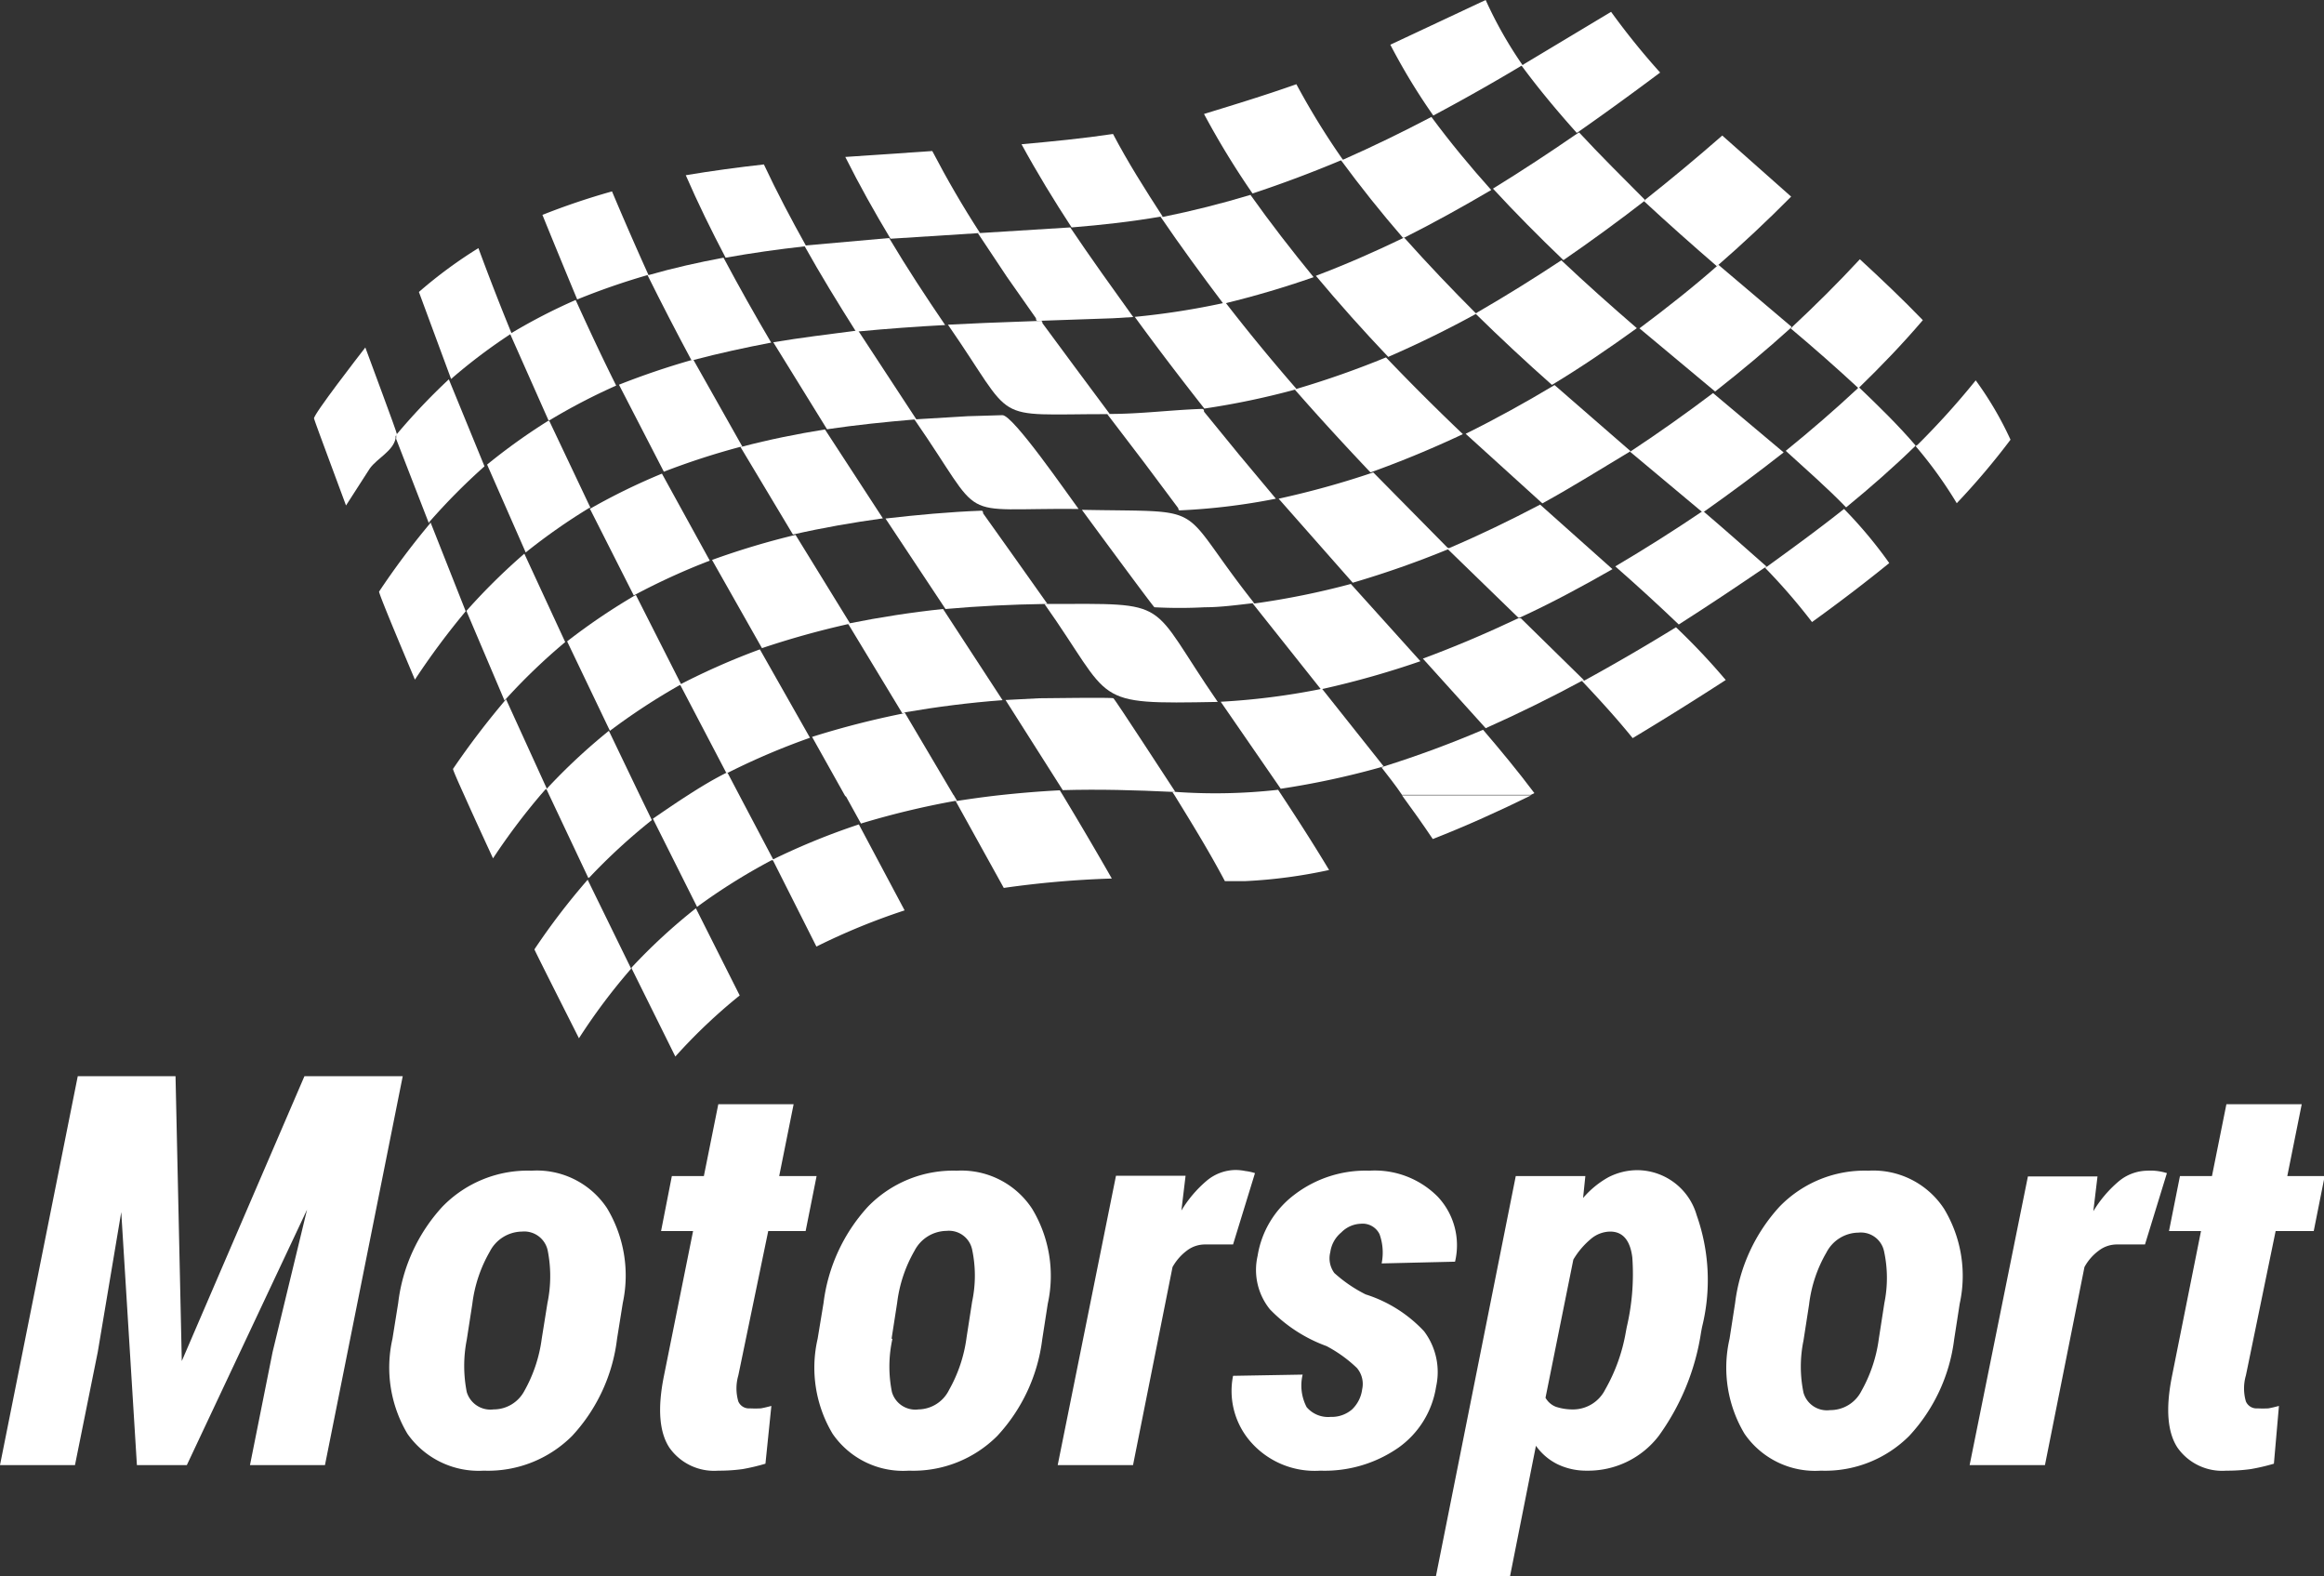 <svg xmlns="http://www.w3.org/2000/svg" viewBox="0 0 133.59 90.58"><rect x="0" y="0" width="133.59" height="90.58" fill="#333333" stroke="none"/><defs><style>.cls-1{fill:#fff;}</style></defs><g id="Layer_2" data-name="Layer 2"><g id="Layer_1-2" data-name="Layer 1"><path class="cls-1" d="M73.47,45.39a32.43,32.43,0,0,1-5.91.12h-.17l.13.2h0c1,1.62,2,3.25,2.89,4.93l1.15,0A29.12,29.12,0,0,0,76.4,50c-.87-1.45-1.79-2.88-2.72-4.29h0Z"/><path class="cls-1" d="M33.86,50.45a34.31,34.31,0,0,1,3.61-3.32l-.69-1.42h0L35,42a34.47,34.47,0,0,0-3.59,3.35l0,0,.14.3,2.28,4.83,0,0,0-.06Z"/><path class="cls-1" d="M82.36,48.22c1.92-.75,3.8-1.6,5.65-2.51H80.59C81.2,46.54,81.79,47.37,82.36,48.22Z"/><path class="cls-1" d="M38.82,60.72a31.48,31.48,0,0,1,3.7-3.51L40,52.2a33,33,0,0,0-3.69,3.4l0,.06Z"/><path class="cls-1" d="M33.28,59.67a34.51,34.51,0,0,1,3-4h0l0,0,0,0-2.5-5.11,0,0a39.53,39.53,0,0,0-3.06,4C30.75,54.67,33.1,59.31,33.28,59.67Z"/><path class="cls-1" d="M39.53,45.71h0c-.66.42-1.31.87-2,1.34l2.54,5.07a34.46,34.46,0,0,1,4.28-2.68h0l.06,0,.06,0-1.93-3.66-.72-1.37-.06,0C41,44.79,40.27,45.23,39.53,45.71Z"/><path class="cls-1" d="M46.93,54.4A37.63,37.63,0,0,1,52,52.32l-2.63-4.94a39.63,39.63,0,0,0-4.91,2l-.06,0Z"/><path class="cls-1" d="M61.1,45.71h0l-.18-.29c-1.19.06-2.37.16-3.55.29h0c-.79.09-1.58.2-2.36.32h-.08l2.77,5a55.93,55.93,0,0,1,6.21-.54Q62.52,48.06,61.1,45.71Z"/><path class="cls-1" d="M55,46,55,46l-.18-.3H48.59l.9,1.63a47.68,47.68,0,0,1,5.4-1.3H55Z"/><path class="cls-1" d="M70,40.34c-4.1-5.94-2.48-5.64-9.86-5.63h-.1C64.06,40.4,62.62,40.48,70,40.34Z"/><path class="cls-1" d="M56.21,13.4h.13c-1-1.54-1.91-3.11-2.75-4.72l-5,.34c.8,1.6,1.68,3.17,2.6,4.7Z"/><path class="cls-1" d="M62,29.25c-.62-.83-3.77-5.41-4.38-5.39l-2,.06-3,.18h-.06C56.77,30.18,54.75,29.18,62,29.25Z"/><path class="cls-1" d="M44.45,19.67l3.09,5c1.68-.25,3.36-.42,5-.56h.14L49.33,19h-.08C47.64,19.21,46,19.41,44.45,19.67Z"/><path class="cls-1" d="M46.23,14.16h.12c-.86-1.54-1.69-3.11-2.44-4.71-1.51.17-3,.37-4.49.62.7,1.61,1.47,3.18,2.29,4.74C43.21,14.54,44.72,14.33,46.23,14.16Z"/><path class="cls-1" d="M49.2,19.05h.13c1.67-.16,3.33-.28,5-.37-1.11-1.63-2.19-3.27-3.22-5l-4.83.43h-.05C47.18,15.81,48.18,17.44,49.2,19.05Z"/><path class="cls-1" d="M84.86,18l-.07,0q2.16,2.12,4.42,4.12c1.66-1,3.29-2.11,4.88-3.26-1.47-1.27-2.92-2.56-4.34-3.9q-2.37,1.57-4.84,3h0Z"/><path class="cls-1" d="M80.64,13.69c-1.64.79-3.3,1.52-5,2.16q2,2.39,4.16,4.66,2.58-1.12,5.06-2.48l0,0c-1.42-1.42-2.8-2.87-4.14-4.37l0,0-.08,0Z"/><path class="cls-1" d="M77.14,9.19l.06,0a43,43,0,0,1-2.68-4.35C72.77,5.46,71,6,69.21,6.55A47.34,47.34,0,0,0,72,11.12C73.75,10.54,75.45,9.9,77.14,9.19Z"/><path class="cls-1" d="M87.52,3.74l0,0A23.68,23.68,0,0,1,85.4,0L79.92,2.57a35.86,35.86,0,0,0,2.47,4.07Q85,5.25,87.52,3.74Z"/><path class="cls-1" d="M77.14,9.19l-.07,0q1.7,2.31,3.57,4.47l.08,0c1.69-.85,3.35-1.77,5-2.74-1.21-1.35-2.36-2.74-3.44-4.2-1.66.87-3.34,1.69-5.06,2.45h0Z"/><path class="cls-1" d="M94.58,11.51l-.07.06c1.37,1.27,2.77,2.51,4.18,3.73q2.2-1.91,4.27-4L99,7.79c-1.44,1.26-2.92,2.49-4.42,3.68h0Z"/><path class="cls-1" d="M90.64,7.69c-1.58,1.09-3.18,2.14-4.82,3.15,1.3,1.41,2.66,2.78,4.05,4.11q2.4-1.65,4.71-3.44l0,0C93.3,10.22,92,8.94,90.77,7.61l-.09.06,0,0Z"/><path class="cls-1" d="M87.52,3.74l-.08,0c1,1.36,2.08,2.65,3.2,3.9l0,0c1.62-1.13,3.21-2.29,4.79-3.47A41.85,41.85,0,0,1,92.61.68l-5,3h0Z"/><path class="cls-1" d="M63.79,23.79l-2-2.69-1.87-2.53c0-.05,0-.13-.09-.13l-3.22.12-2.12.1c4,5.77,2.32,5.14,9.19,5.14h.14Z"/><path class="cls-1" d="M66.77,12.44h.06c-1-1.54-2-3.12-2.85-4.74-1.74.26-3.5.43-5.26.59.89,1.63,1.86,3.22,2.88,4.78C63.33,12.93,65.05,12.74,66.77,12.44Z"/><path class="cls-1" d="M56.21,13.4l1.67,2.51,1.67,2.38c0,.06,0,.15.11.15L64,18.29l1.14-.07c-1.22-1.7-2.45-3.41-3.62-5.15l-5.13.32h-.13Z"/><path class="cls-1" d="M67.71,29.18c.05.06,0,.15.12.15a36.53,36.53,0,0,0,5.51-.67l-2.13-2.55-2-2.45c0-.06,0-.16-.12-.16-1.78.06-3.51.29-5.31.29h-.14l2.12,2.78Z"/><path class="cls-1" d="M74.49,22.38l-.07,0c1.42,1.62,2.88,3.21,4.36,4.77,1.81-.65,3.57-1.38,5.31-2.2q-2.27-2.16-4.42-4.41a52.53,52.53,0,0,1-5.11,1.8h0Z"/><path class="cls-1" d="M66.77,12.44l-.07,0c1.15,1.69,2.36,3.34,3.61,5h.08q2.6-.63,5.12-1.51c-1.26-1.54-2.48-3.11-3.63-4.73q-2.49.75-5,1.26h-.06Z"/><path class="cls-1" d="M70.31,17.42a43.6,43.6,0,0,1-5.08.79c1.3,1.79,2.64,3.54,4,5.27a44.91,44.91,0,0,0,5.25-1.1l.07,0c-1.41-1.62-2.78-3.28-4.11-5h-.06l-.08,0Z"/><path class="cls-1" d="M21.26,26.92c.44-.6,1.34-1,1.48-1.73l0-.13.08-.09h0c0-.13-1.63-4.46-1.82-5-.32.41-3,3.87-2.95,4.08s1.68,4.55,1.84,5Z"/><path class="cls-1" d="M96.34,36.05c-1.74,1.07-3.49,2.09-5.28,3.07h0l-.08,0-.06,0c1,1.06,2,2.15,2.93,3.3,1.8-1.08,3.59-2.2,5.35-3.34A38.43,38.43,0,0,0,96.34,36.05Z"/><path class="cls-1" d="M78.94,27.15a50.29,50.29,0,0,1-5.44,1.51l4.26,4.83a55.37,55.37,0,0,0,5.47-1.92l.07,0Z"/><path class="cls-1" d="M87.42,35.53l-.07,0-.07,0h0c-1.8.85-3.62,1.63-5.49,2.32l3.61,4q2.85-1.27,5.59-2.75l.07,0Z"/><path class="cls-1" d="M79.49,44.1l-.08,0c.4.52.79,1,1.18,1.58H88l.2-.1c-.94-1.25-1.93-2.45-2.95-3.64q-2.81,1.2-5.71,2.11h0Z"/><path class="cls-1" d="M92.69,32.71,88.53,29c-1.71.9-3.45,1.74-5.23,2.5h0l-.07,0-.07,0,4.12,4,.07,0C89.16,34.67,90.94,33.71,92.69,32.71Z"/><path class="cls-1" d="M69.25,34.9c.92,0,1.84-.13,2.75-.23l.1,0c-4.63-5.85-2.34-5.22-9.91-5.37.41.56,4.09,5.56,4.17,5.6A27.46,27.46,0,0,0,69.25,34.9Z"/><path class="cls-1" d="M72,34.67h0l3.92,4.93H76A51.42,51.42,0,0,0,81.65,38l-4-4.44a45.36,45.36,0,0,1-5.52,1.12H72Z"/><path class="cls-1" d="M75.87,39.61a40.37,40.37,0,0,1-5.7.72l3.45,5a47.21,47.21,0,0,0,5.87-1.27l.06,0L76,39.59H76l-.08,0Z"/><path class="cls-1" d="M104.16,35.75c1.51-1.09,3-2.22,4.44-3.39A25.58,25.58,0,0,0,106,29.25c-1.46,1.16-3,2.28-4.49,3.36h0l-.07,0,0,0A34.68,34.68,0,0,1,104.16,35.75Z"/><path class="cls-1" d="M89.36,22.13c-1.67,1-3.37,1.94-5.11,2.8l4.41,4c1.73-.95,3.4-2,5.07-3l0,0Z"/><path class="cls-1" d="M58.29,32,56.51,29.5c0-.06,0-.15-.1-.15-1.84.07-3.68.24-5.51.45L54.35,35c1.9-.17,3.8-.26,5.71-.29h.15Z"/><path class="cls-1" d="M110.14,25.61l0,.06a24.37,24.37,0,0,1,2.34,3.25,41.91,41.91,0,0,0,3.09-3.65,19.61,19.61,0,0,0-2-3.41,45.22,45.22,0,0,1-3.35,3.71h0Z"/><path class="cls-1" d="M94.24,18.87l4.35,3.63q2.25-1.76,4.38-3.68l0-.05-4.19-3.55C97.34,16.49,95.81,17.7,94.24,18.87Z"/><path class="cls-1" d="M103,18.82l-.06.06q2,1.68,3.89,3.43l0,0c1.29-1.25,2.54-2.55,3.7-3.91-1.17-1.21-2.38-2.36-3.62-3.5-1.25,1.35-2.56,2.65-3.9,3.9h0Z"/><path class="cls-1" d="M102.53,26l-4.06-3.41q-2.3,1.74-4.69,3.32h0l0,0-.08.05,4.15,3.47.07,0Q100.26,27.78,102.53,26Z"/><path class="cls-1" d="M97.92,29.39l0,0-.07,0h0q-2.44,1.65-5,3.16,1.86,1.63,3.65,3.34c1.68-1.07,3.34-2.18,5-3.31l.07,0C100.35,31.5,99.15,30.44,97.92,29.39Z"/><path class="cls-1" d="M67.56,45.51C67.22,45,64.1,40.19,64,40.13s-3.9,0-4.28,0l-1.92.1,3.29,5.18c2.1-.06,4.21,0,6.31.1h.17Z"/><path class="cls-1" d="M106.8,22.31c-1.34,1.25-2.73,2.45-4.15,3.6C103.84,27,105,28,106.12,29.16c1.38-1.13,2.73-2.31,4-3.55l0,0c-1-1.17-2.14-2.28-3.27-3.36l-.07.07,0,0Z"/><path class="cls-1" d="M36.43,34.22a38.58,38.58,0,0,1,4.37-2l-2.75-5a36.18,36.18,0,0,0-4.1,2l-.05,0Z"/><path class="cls-1" d="M37.22,15.81h.06l0,0Q36.19,13.4,35.18,11a40.15,40.15,0,0,0-4,1.35q1,2.46,2,4.86A40.65,40.65,0,0,1,37.22,15.81Z"/><path class="cls-1" d="M28,26.7l2.22,5.05a34.5,34.5,0,0,1,3.67-2.57h0l.05,0,0,0-2.37-5-.05,0A34.71,34.71,0,0,0,28,26.7Z"/><path class="cls-1" d="M31.53,24.16l0,0,.05,0h0a34.6,34.6,0,0,1,3.84-2c-.81-1.62-1.58-3.27-2.33-4.92a32.69,32.69,0,0,0-3.72,1.92l-.06,0Z"/><path class="cls-1" d="M35.58,22.11l2.58,5a42.6,42.6,0,0,1,4.4-1.43h0l.06,0h.06l-2.82-5H39.8A44.55,44.55,0,0,0,35.58,22.11Z"/><path class="cls-1" d="M45.58,30.72c1.71-.39,3.43-.69,5.17-.93l-3.33-5.11c-1.61.26-3.21.58-4.8,1l-.06,0Z"/><path class="cls-1" d="M39.74,20.69h.06l.06,0h0c1.48-.39,3-.72,4.47-1-.95-1.61-1.86-3.23-2.74-4.88-1.45.27-2.88.59-4.31,1l-.06,0Q38.44,18.27,39.74,20.69Z"/><path class="cls-1" d="M29.36,19.19h0l.06,0a.05.05,0,0,1,0,0c-.67-1.63-1.31-3.28-1.92-4.93a26.19,26.19,0,0,0-3.42,2.52l1.85,5A31.83,31.83,0,0,1,29.36,19.19Z"/><path class="cls-1" d="M29,40.26a34.62,34.62,0,0,1,3.49-3.36l-2.35-5.08a35.65,35.65,0,0,0-3.33,3.29l0,0Z"/><path class="cls-1" d="M41.74,44.4l.06,0,.06,0h0a40.36,40.36,0,0,1,4.7-2l-2.88-5.08a40.18,40.18,0,0,0-4.55,2l-.05,0Z"/><path class="cls-1" d="M36.55,34.19a36,36,0,0,0-3.95,2.67L35.06,42a37,37,0,0,1,4-2.62h0l.06,0,.06,0Z"/><path class="cls-1" d="M48.8,35.84l.07,0-3.14-5.1a44.85,44.85,0,0,0-4.8,1.44l2.87,5.07a49.53,49.53,0,0,1,4.94-1.38h.06Z"/><path class="cls-1" d="M52,40.94c1.87-.32,3.74-.56,5.63-.7L54.21,35c-1.81.19-3.62.47-5.41.83h-.06L51.87,41l.07,0Z"/><path class="cls-1" d="M31.37,45.38l.06-.06-2.34-5.13a46.61,46.61,0,0,0-3.05,4c0,.07.27.69.63,1.48h0c.64,1.44,1.56,3.42,1.67,3.66a37.36,37.36,0,0,1,2.74-3.65h0l.27-.31h0Z"/><path class="cls-1" d="M51.94,41a50.07,50.07,0,0,0-5.26,1.35l1.91,3.41h6.26L52,40.94Z"/><path class="cls-1" d="M21.79,34c0,.2,1.89,4.65,2.06,5.06a43,43,0,0,1,2.92-3.93h0l0,0,0,0L24.74,30l0,.06A44.52,44.52,0,0,0,21.79,34Z"/><path class="cls-1" d="M24.66,30.09l0,0,0-.07h0a35.91,35.91,0,0,1,3.19-3.22l-2.05-5A36.14,36.14,0,0,0,22.77,25a.78.78,0,0,1,0,.22Z"/><polygon class="cls-1" points="17.5 61.85 10.45 78.22 10.09 61.85 4.47 61.85 0 84.2 4.31 84.2 5.62 77.7 6.97 69.66 7.87 84.2 10.74 84.2 17.65 69.52 15.67 77.7 14.37 84.2 18.68 84.2 23.15 61.85 17.5 61.85"/><path class="cls-1" d="M130.81,70.75H133l.63-3.16h-2.15l.83-4.13h-4.33l-.83,4.13h-1.84l-.63,3.16h1.84l-1.67,8.35c-.37,1.85-.26,3.22.32,4.1a3.14,3.14,0,0,0,2.81,1.32,9.78,9.78,0,0,0,1.4-.09,11.87,11.87,0,0,0,1.33-.31L131,80.8c-.23.06-.43.11-.61.14a6.05,6.05,0,0,1-.63,0,.66.66,0,0,1-.66-.4,2.67,2.67,0,0,1,0-1.49Z"/><path class="cls-1" d="M123.44,67.28a2.62,2.62,0,0,0-1.67.63,6.92,6.92,0,0,0-1.44,1.7l.24-2h-4L113.22,84.2h4.33l2.27-11.38a2.88,2.88,0,0,1,.83-.95,1.71,1.71,0,0,1,1.06-.35l1.59,0,1.26-4.1a3.26,3.26,0,0,0-.55-.12A3,3,0,0,0,123.44,67.28Z"/><path class="cls-1" d="M75.9,84.52a7.42,7.42,0,0,0,4.47-1.31,5.28,5.28,0,0,0,2.18-3.51,3.89,3.89,0,0,0-.69-3.19,7.81,7.81,0,0,0-3.36-2.12,8.09,8.09,0,0,1-1.8-1.23,1.43,1.43,0,0,1-.23-1.2,1.78,1.78,0,0,1,.63-1.13,1.65,1.65,0,0,1,1.12-.5,1.08,1.08,0,0,1,1.08.6,3.13,3.13,0,0,1,.12,1.68l4.22-.1a4.07,4.07,0,0,0-1-3.74,5.1,5.1,0,0,0-3.93-1.49,6.74,6.74,0,0,0-4.33,1.4,5.48,5.48,0,0,0-2.09,3.5A3.6,3.6,0,0,0,73,75.25a8.61,8.61,0,0,0,3.25,2.11A7.68,7.68,0,0,1,78,78.62a1.42,1.42,0,0,1,.3,1.23A1.94,1.94,0,0,1,77.72,81a1.79,1.79,0,0,1-1.23.43,1.62,1.62,0,0,1-1.38-.56A2.68,2.68,0,0,1,74.88,79l-4,.07a4.44,4.44,0,0,0,1,3.78A4.89,4.89,0,0,0,75.9,84.52Z"/><path class="cls-1" d="M67.4,72.82a3,3,0,0,1,.83-.95,1.71,1.71,0,0,1,1.06-.35l1.59,0,1.26-4.1a3,3,0,0,0-.55-.12,2.91,2.91,0,0,0-.57-.06,2.62,2.62,0,0,0-1.67.63,6.92,6.92,0,0,0-1.44,1.7l.24-2h-4L60.8,84.2h4.33Z"/><path class="cls-1" d="M107.4,67.28a6.81,6.81,0,0,0-5.11,2.07,10,10,0,0,0-2.55,5.53l-.32,2.06a7.4,7.4,0,0,0,.86,5.46,4.92,4.92,0,0,0,4.39,2.12,6.83,6.83,0,0,0,5.08-2,9.94,9.94,0,0,0,2.58-5.54l.32-2.06a7.45,7.45,0,0,0-.9-5.45A4.86,4.86,0,0,0,107.4,67.28Zm.92,7.6L108,76.94a8.32,8.32,0,0,1-1,3,2,2,0,0,1-1.8,1.1,1.4,1.4,0,0,1-1.53-1,7.4,7.4,0,0,1,0-3l.32-2.06a7.74,7.74,0,0,1,1-3,2.1,2.1,0,0,1,1.84-1.14,1.36,1.36,0,0,1,1.47,1.07A7.22,7.22,0,0,1,108.32,74.88Z"/><path class="cls-1" d="M88.29,83.09a3.32,3.32,0,0,0,1.26,1.07,3.78,3.78,0,0,0,1.66.36,5.11,5.11,0,0,0,4.14-2,13.61,13.61,0,0,0,2.43-5.94l.06-.32a11.18,11.18,0,0,0-.31-6.42,3.57,3.57,0,0,0-3.41-2.59,3.65,3.65,0,0,0-1.67.41A5.32,5.32,0,0,0,91,68.85l.13-1.26h-4l-4.59,23H86.8Zm2.15-10.7a4.6,4.6,0,0,1,1-1.18,1.75,1.75,0,0,1,1.12-.43c.72,0,1.15.5,1.27,1.49a13.32,13.32,0,0,1-.32,4l-.06.32a10.11,10.11,0,0,1-1.18,3.27A2.07,2.07,0,0,1,90.5,81a3.1,3.1,0,0,1-1.06-.15,1.17,1.17,0,0,1-.6-.52Z"/><path class="cls-1" d="M44.16,70.75h2.15l.63-3.16H44.79l.83-4.13H41.29l-.83,4.13H38.62L38,70.75h1.84L38.16,79.1c-.37,1.85-.26,3.22.32,4.1a3.14,3.14,0,0,0,2.81,1.32,9.78,9.78,0,0,0,1.4-.09A11.87,11.87,0,0,0,44,84.12l.34-3.32c-.23.06-.43.11-.61.14a6.05,6.05,0,0,1-.63,0,.66.66,0,0,1-.66-.4,2.67,2.67,0,0,1,0-1.49Z"/><path class="cls-1" d="M52.25,84.52a6.83,6.83,0,0,0,5.08-2,9.94,9.94,0,0,0,2.58-5.54l.32-2.06a7.45,7.45,0,0,0-.9-5.45A4.86,4.86,0,0,0,55,67.28a6.83,6.83,0,0,0-5.11,2.07,10,10,0,0,0-2.55,5.53L47,76.94a7.4,7.4,0,0,0,.86,5.46A4.92,4.92,0,0,0,52.25,84.52Zm-1-7.58.32-2.06a7.92,7.92,0,0,1,1-3,2.1,2.1,0,0,1,1.84-1.14,1.36,1.36,0,0,1,1.47,1.07,7.22,7.22,0,0,1,0,3l-.32,2.06a8.32,8.32,0,0,1-1,3A2,2,0,0,1,52.8,81a1.4,1.4,0,0,1-1.53-1A7.4,7.4,0,0,1,51.3,76.94Z"/><path class="cls-1" d="M35.47,76.94l.33-2.06a7.5,7.5,0,0,0-.91-5.45,4.84,4.84,0,0,0-4.34-2.15,6.83,6.83,0,0,0-5.12,2.07,9.9,9.9,0,0,0-2.54,5.53l-.33,2.06a7.45,7.45,0,0,0,.86,5.46,5,5,0,0,0,4.39,2.12,6.83,6.83,0,0,0,5.08-2A9.94,9.94,0,0,0,35.47,76.94Zm-4-2.06-.33,2.06a8.32,8.32,0,0,1-1,3A2,2,0,0,1,28.37,81a1.42,1.42,0,0,1-1.54-1,7.77,7.77,0,0,1,0-3l.32-2.06a7.92,7.92,0,0,1,1-3A2.11,2.11,0,0,1,30,70.78a1.38,1.38,0,0,1,1.48,1.07A7.57,7.57,0,0,1,31.47,74.88Z"/></g></g></svg>